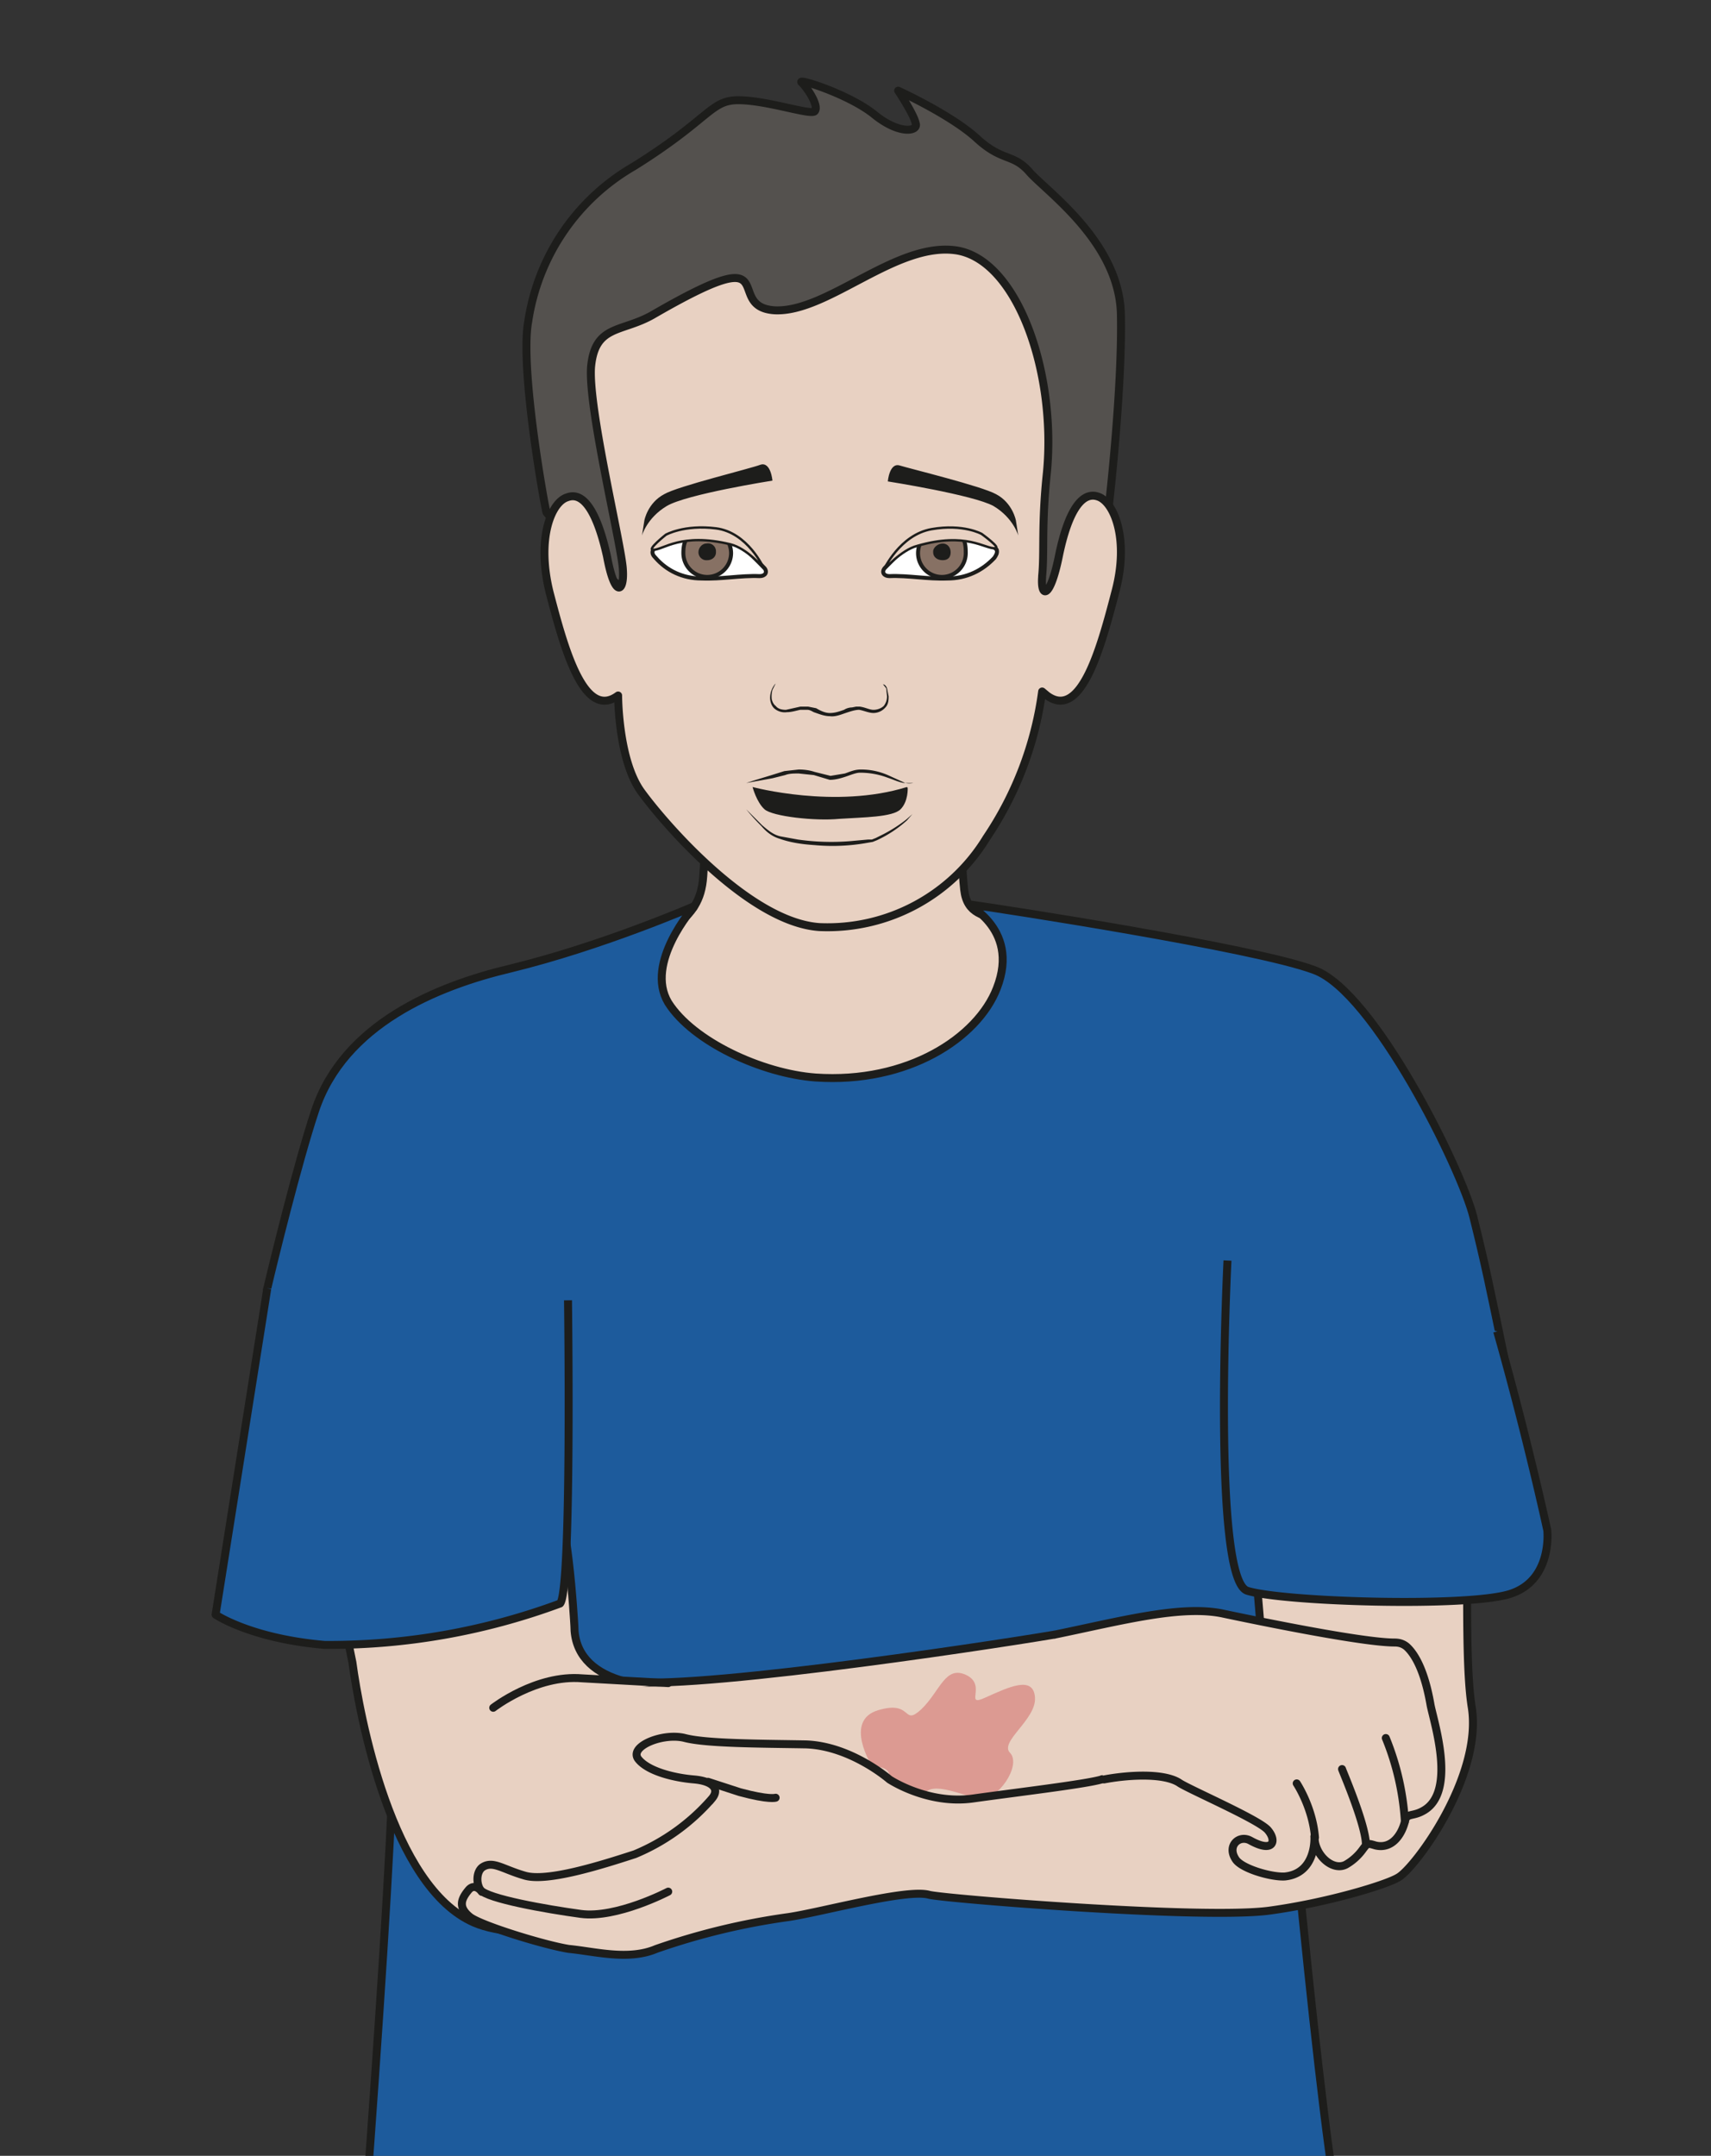 <svg viewBox="0 0 286.7 361.1" xmlns="http://www.w3.org/2000/svg"><rect x="0" y="0" width="286.7" height="361.1" fill="#333333" stroke="none"/><defs><clipPath id="a"><path d="M0 270.8h215V0H0z"/></clipPath><clipPath id="b"><path d="M0 270.8h215V0H0z"/></clipPath><clipPath id="c"><path d="M108.2 60.7h21.9V44.4h-21.9z"/></clipPath><clipPath id="d"><path d="M0 270.8h215V0H0z"/></clipPath></defs><g clip-path="url(#a)" transform="matrix(1.333 0 0 -1.333 0 361.1)"><path d="M88.4 182s.5-15 0-21.2c-.4-6.3-5.3-6-8.8-11.6-3.6-5.7 12.7-20.8 20.8-22.3 8.1-1.5 33.6 12.2 31.5 21.9-2 9.6-10 4.1-10.7 10.3-1 9.4.4 21.4.4 21.4z" fill="#e8d1c2"/><path d="M88.4 182s.5-15 0-21.2c-.4-6.3-5.3-6-8.8-11.6-3.6-5.7 12.7-20.8 20.8-22.3 8.1-1.5 33.6 12.2 31.5 21.9-2 9.6-10 4.1-10.7 10.3-1 9.4.4 21.4.4 21.4z" fill="none" stroke="#1d1d1b" stroke-linecap="round" stroke-linejoin="round" stroke-miterlimit="10"/><path d="M87.2 157s-11.5-5-23-7.8c-9.3-2.2-21-7-24.6-17.9-2.2-6.6-5.3-19.3-6-22.3-.8-3 3.7-43.7 11.9-43 8.2.8 6.5 3 6.5 3s-4-7.2-2.7-13.4c1.2-6.3-5.2-86.4-5.2-86.4s106.7-5.5 116.4 0c9.7 5.4 10.6 13.5 8.2 22-2.5 8.4-8 70.8-8 70.8s5 5.5 13.6 9.3c8.4 3.7 16.5 21.2 14.7 29.5-1.7 8.2-2.3 11.2-3.8 17.2s-12.5 28.3-20 31c-7.4 2.8-40 7.8-43 8.2-1.5.2 6.2-2.6 3.1-10.5-2.4-6.2-11.2-12-22.8-11.2-6.7.5-15.4 4.5-18.5 9.4-3 5 3.2 12 3.2 12" fill="#1d5b9c"/><path d="M87.2 157s-11.5-5-23-7.8c-9.3-2.2-21-7-24.6-17.9-2.2-6.6-5.3-19.3-6-22.3-.8-3 3.7-43.7 11.9-43 8.2.8 6.5 3 6.5 3s-4-7.2-2.7-13.4c1.2-6.3-5.2-86.4-5.2-86.4s106.7-5.5 116.4 0c9.7 5.4 10.6 13.5 8.2 22-2.5 8.4-8 70.8-8 70.8s5 5.5 13.6 9.3c8.4 3.7 16.5 21.2 14.7 29.5-1.7 8.2-2.3 11.2-3.8 17.2s-12.5 28.3-20 31c-7.4 2.8-40 7.8-43 8.2-1.5.2 6.2-2.6 3.1-10.5-2.4-6.2-11.2-12-22.8-11.2-6.7.5-15.4 4.5-18.5 9.4-3 5 3.2 12 3.2 12z" fill="none" stroke="#1d1d1b" stroke-linejoin="round" stroke-miterlimit="10"/></g><g clip-path="url(#b)" transform="matrix(1.333 0 0 -1.333 0 361.1)"><path d="M141.5 48.1c-2.8-.8-8.2-3-13.4-5.5-11.8-5.8-56.3-18.6-68.5-13.3-10.4 4.5-14.4 26-15.3 32.7l-4 19.6c.9.6 10.1 1.7 14.4 1.2 5.7-.5 8-.2 14.4.3 2.2.2 3.1-16.5 3.1-16.5 0-3.5 2.2-5.7 5.7-6.8 5.8-1.8 45.2 4.1 54.7 5.7" fill="#e8d1c2" stroke="#1d1d1b" stroke-miterlimit="10"/><g clip-path="url(#c)" opacity=".3"><path d="M109.6 49s-3.6 5.7.8 7 3-2.1 5.4.1c2.4 2.3 3 5.6 5.7 4.3 2.6-1.3-.4-4.1 2.4-2.8 2.9 1.3 6 2.8 6.2 0s-4.6-5.6-3.1-7c1.4-1.6-1.6-6-3.8-5.7s-6 2.3-7.1.5c-1.1-1.7-5.9-1.2-4.6 1.3 1.3 2.5-2 2.2-2 2.2" fill="#be1622"/></g><path d="M138.5 47.3c-2-.6-10.5-1.6-16.2-2.4-5.7-.8-10.5 2.4-10.5 2.4s-4.8 4.2-10.5 4.4c-5.8.1-12.5.1-15.2.8-2.7.7-7-1-5.9-2.6 1.2-1.6 4.6-2.4 7-2.6s3.3-1.2 2.3-2.4a26 26 0 00-9.7-7c-4.3-1.4-11-3.5-13.8-2.7s-4 1.9-5.3 1.1c-.8-.5-.9-2-.3-2.9s-.5 1.2-1.5 0-1.3-2.2.2-3.4c1.5-1.1 9.3-3.5 12.4-4 3.2-.3 7.5-1.5 11 0a86 86 0 0016.6 4c4.1.6 14.9 3.6 17.7 2.8 2-.5 34.3-3.1 42.7-2 7.4 1 14.9 3.3 16.3 4.2 2.1 1.2 10.6 12.7 9.2 21.4s.5 34.7-1.7 32.6c-4.1-3.7-26.4-3.8-26.4-3.8l1.5-18c.3-3-11.6-19.4-13-19.2-1.2.3-7-.7-7-.7" fill="#e8d1c2" stroke="#1d1d1b" stroke-miterlimit="10"/><path d="M132.6 65.5c8.3 1.7 16 3.8 21.3 2.6 5.7-1.2 17.6-3.6 21.4-3.6.5 0 1-.1 1.5-.5.9-.8 2.2-2.7 3-7.2.3-1.9 3.5-11.2-1-13.5-1.3-.7-2-.2-2.2-1.3-.4-1.6-1.6-3.5-3.7-3-1 .3-1 .3-1.6-.5a6.7 6.7 0 00-2.1-1.9c-1.5-.8-3.5.8-3.9 2.8-.4 2.9 1.1-3.8-3.8-4.3-1.7-.1-5.5 1-6.2 2.2-1.1 1.7.5 3.1 1.9 2.3 2.9-1.6 3.3 0 2.2 1.3-1 1.3-10.3 5.3-11.2 6-2.1 1.3-6.8.9-9.4.4" fill="#e8d1c2" stroke="#1d1d1b" stroke-linecap="round" stroke-linejoin="round" stroke-miterlimit="10"/><path d="M174.2 52.5a33 33 0 002.4-10.5M168.7 48.6c0-.1 3-7 3-9.5M163 46.8s2-3 2.3-6.8" fill="none" stroke="#1d1d1b" stroke-linecap="round" stroke-miterlimit="10"/><path d="M62 56.3s5.4 4.2 11.2 3.7l10.8-.6" fill="#e8d1c2" stroke="#1d1d1b" stroke-linecap="round" stroke-miterlimit="10"/><path d="M84 33.2s-6.5-3.4-11-2.8c-4.4.6-11.7 1.9-12.6 3M97.5 45s-.8-.3-4.5.7L89 47" fill="none" stroke="#1d1d1b" stroke-linecap="round" stroke-miterlimit="10"/><path d="M71.4 107.5s.5-36.6-1-38.1a83.5 83.5 0 00-29.6-5.2C31.5 65 27.1 68 27.1 68l6.5 41M154.3 112.5s-2-40.1 2.5-41.5 27.6-2.1 33-.4 4.7 8 4.7 8-2.5 11.6-6.3 25" fill="#1d5b9c" stroke="#1d1d1b" stroke-linejoin="round" stroke-miterlimit="10"/></g><g clip-path="url(#d)" transform="matrix(1.333 0 0 -1.333 0 361.1)"><path d="M139.4 207.4s1.7 14.7 1.5 24c-.2 9.2-9.6 15.6-11.6 18-2 2.2-3.3 1.2-6.4 4-3.2 3-10 6.1-10 6.1s2-3 2.2-4.1c.4-1-2-1.5-5.2 1.1s-10 4.7-9.1 4c.8-.8 2.2-3 1.6-3.6-.6-.5-6 1.4-9.6 1.4-3.5 0-3.5-2.3-13.1-8.3a27.1 27.1 0 01-13.3-19.5c-1.1-6 2.2-24 2.3-24 0 0 40.7-51 70.7.9" fill="#54514e"/><path d="M139.4 207.4s1.7 14.7 1.5 24c-.2 9.2-9.6 15.6-11.6 18-2 2.2-3.3 1.2-6.4 4-3.2 3-10 6.1-10 6.1s2-3 2.2-4.1c.4-1-2-1.5-5.2 1.1s-10 4.7-9.1 4c.8-.8 2.2-3 1.6-3.6-.6-.5-6 1.4-9.6 1.4-3.5 0-3.5-2.3-13.1-8.3a27.1 27.1 0 01-13.3-19.5c-1.1-6 2.2-24 2.3-24 0 0 40.7-51 70.7.9z" fill="none" stroke="#1d1d1b" stroke-linecap="round" stroke-linejoin="round" stroke-miterlimit="10"/><path d="M131 198.4c-.2-2.7 1-2.8 2.1 2.6s2.8 8.2 4.9 7.5c2-.6 4-5.3 2.2-12-1.8-6.9-4.3-16.2-8.6-13l-.6.5a43.2 43.2 0 00-7-18.4 23.4 23.4 0 00-21-11.2c-8.8.6-19.5 13-22.4 17s-2.9 12.1-2.9 12.1c-4.3-3.2-6.8 6-8.6 12.9-1.7 6.8.2 11.4 2.2 12 2.1.8 3.8-2 5-7.4 1-5.4 2.2-4.5 2-1.7-.1 2.8-4.4 20.3-4 25.5.5 5.3 3.8 4.3 7.7 6.5 17.1 9.9 8.7 1 15.4.6 6.7-.3 15.4 8.8 23 7.5 7.6-1.4 12.4-15.5 11.2-27.9-.7-6.6-.3-10-.6-13" fill="#e8d1c2" stroke="#1d1d1b" stroke-linecap="round" stroke-linejoin="round" stroke-miterlimit="10"/><path d="M92.4 203c1.3-1 2.6-2.4 3.7-3.5.4-.5.1-1-.6-1-2.4.1-4.8-.4-7.3-.3-2.4 0-4.4 1-5.8 2.6-.3.3-.5.6-.3 1l.1.2c.6.6 2.2 1.1 4 1.7 2 .5 4.6.3 6.2-.8" fill="#fff" stroke="#1d1d1b" stroke-miterlimit="10" stroke-width=".5"/><path d="M91.2 203.4c.4-.5.7-1.3.7-2a3 3 0 10-6 0c0 1 .2 1.8.9 2.3 0 0 1.2.3 2 .3 0 0 1 0 1.5-.2l1-.4" fill="#877164" fill-rule="evenodd"/><path d="M91.2 203.4c.4-.5.7-1.3.7-2a3 3 0 10-6 0c0 1 .2 1.8.9 2.3 0 0 1.2.3 2 .3 0 0 1 0 1.5-.2l1-.4z" fill="none" stroke="#1d1d1b" stroke-linecap="round" stroke-linejoin="round" stroke-miterlimit="10" stroke-width=".5"/><path d="M90 201.5c0-.6-.5-1-1.1-1a1 1 0 00-1.1 1c0 .6.5 1.1 1 1.1a1 1 0 001.2-1" fill="#1d1d1b" fill-rule="evenodd"/><path d="M115 203c-1.4-1-2.7-2.4-3.8-3.5-.4-.5-.1-1 .6-1 2.4.1 4.8-.4 7.3-.3 2.4 0 4.4 1 5.9 2.6.2.3.4.6.3 1l-.2.2c-.5.6-2.1 1.1-4 1.7-2 .5-4.6.3-6.2-.8" fill="#fff" stroke="#1d1d1b" stroke-miterlimit="10" stroke-width=".5"/><path d="M116.1 203.4c-.4-.5-.7-1.3-.7-2a3 3 0 116 0c0 1-.1 1.8-.8 2.3 0 0-1.3.3-2 .3l-1.6-.2-.9-.4" fill="#877164" fill-rule="evenodd"/><path d="M116.1 203.4c-.4-.5-.7-1.3-.7-2a3 3 0 116 0c0 1-.1 1.8-.8 2.3 0 0-1.3.3-2 .3l-1.6-.2-.9-.4z" fill="none" stroke="#1d1d1b" stroke-linecap="round" stroke-linejoin="round" stroke-miterlimit="10" stroke-width=".5"/><path d="M117.3 201.5c0-.6.5-1 1.2-1s1 .4 1 1-.4 1.1-1 1.1-1.2-.5-1.2-1" fill="#1d1d1b" fill-rule="evenodd"/><path d="M97.5 185l-.1-.2-.3-.6a3 3 0 01-.1-1c0-.3.2-.8.5-1 .3-.4.8-.5 1.3-.5l1.8.4h1l1-.2c.5-.3 1.1-.6 1.7-.6.7 0 1.2.2 1.8.4.3.2.7.3 1 .3l.5.1h.5c.7-.1 1.2-.4 1.7-.4s1 .2 1.3.5c.3.4.4.8.4 1.2l-.1 1-.4.5-.2.2.2-.2c.2 0 .4-.2.5-.5l.2-1c0-.4 0-1-.4-1.4a2 2 0 00-1.5-.7c-.6 0-1.2.3-1.8.4-.5 0-1.1-.2-1.7-.4-.6-.2-1.3-.5-2-.4-.7 0-1.4.3-2 .5-.2.1-.5.3-.8.3h-.9c-.5-.1-1.1-.3-1.7-.3a2 2 0 00-1.6.5c-.4.4-.5 1-.5 1.3a2.8 2.8 0 00.6 1.7l.1.1M93.8 169.2l2-2c.7-.6 1.4-1.2 2.3-1.4l2.2-.4a29.8 29.8 0 016.6-.2l2.2.2h.5l.5.2 1 .5a18.2 18.2 0 012.8 1.8l.8.7-.7-.8a15.1 15.1 0 00-3.8-2.5l-.5-.2-.6-.1a24.6 24.6 0 00-6.7-.3c-1.5.1-3 .3-4.4.8-1 .3-1.7.9-2.3 1.6a27 27 0 00-1.9 2.1M93.8 172.5l.9.3 2.3.7 1.6.5 1.8.2c.7 0 1.4-.1 2-.3l2-.5 1.8.3c.6.2 1.2.5 2 .5a8.4 8.4 0 003.4-.7l2.2-1a2.5 2.5 0 011 0h-1c-.6 0-1.4.4-2.3.7a9.8 9.8 0 01-3.4.6c-.5 0-1.2-.3-1.8-.5-.6-.2-1.3-.4-2-.4l-2 .6-1.9.2c-.6 0-1.2 0-1.7-.2l-1.6-.4-3.3-.6" fill="#1d1d1b"/><path d="M81 205.5s.4 2.2 2.5 3.3c1.7 1 10.8 3.2 12.1 3.7 1.3.4 1.5-2 1.5-2s-10.8-1.7-13.3-3.2c-2.5-1.5-3.1-3.7-3.1-3.7zM127.7 205.5s-.4 2.2-2.5 3.3c-1.8 1-10.8 3.2-12.1 3.6-1.3.4-1.5-2-1.5-2s10.8-1.7 13.3-3.1c2.5-1.5 3.1-3.7 3.1-3.7zM114 172c-9-2.8-19.4 0-19.4 0s.5-1.9 1.5-2.8c1-.9 6.4-1.5 9.4-1.2 3 .2 6.7.2 7.7 1.2s.9 2.7.9 2.7" fill="#1d1d1b" fill-rule="evenodd"/><path d="M83.7 203.7s2.3 1.3 6.3.8 6-5 6-5-2.1 2.5-4.2 3c-6.2 1.5-8.4-.7-9.7-.7-.8 0 1.6 1.9 1.6 1.9" fill="#e8d1c2"/><path d="M83.7 203.7s2.3 1.3 6.3.8 6-5 6-5-2.1 2.5-4.2 3c-6.2 1.5-8.4-.7-9.7-.7-.8 0 1.6 1.9 1.6 1.9z" fill="none" stroke="#1d1d1b" stroke-linecap="round" stroke-linejoin="round" stroke-miterlimit="10" stroke-width=".3"/><path d="M123.4 203.8s-2.3 1.3-6.3.6-6-5.1-6-5.1 2.2 2.5 4.2 3c6.2 1.8 8.5-.4 9.8-.3.8 0-1.7 1.8-1.7 1.8" fill="#e8d1c2"/><path d="M123.4 203.8s-2.3 1.3-6.3.6-6-5.1-6-5.1 2.2 2.5 4.2 3c6.2 1.8 8.5-.4 9.8-.3.8 0-1.7 1.8-1.7 1.8z" fill="none" stroke="#1d1d1b" stroke-linecap="round" stroke-linejoin="round" stroke-miterlimit="10" stroke-width=".3"/></g></svg>